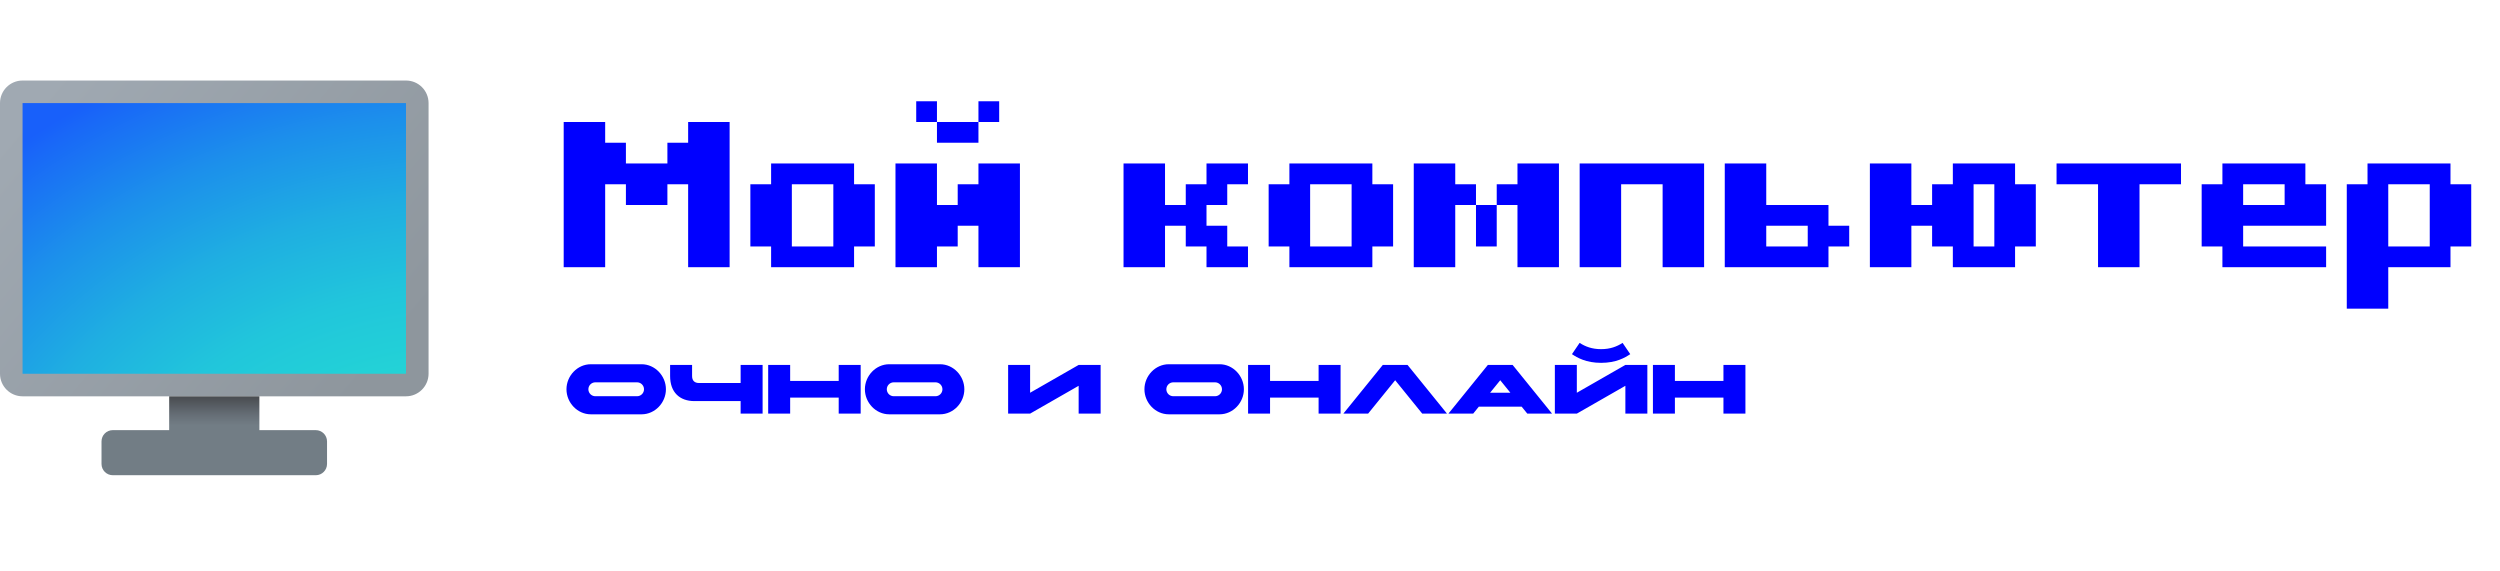 <?xml version="1.0" encoding="UTF-8"?> <svg xmlns="http://www.w3.org/2000/svg" width="683" height="156" viewBox="0 0 683 156" fill="none"><path d="M110.919 108.272H6.165C2.758 108.272 0 105.513 0 102.107V28.165C0 24.758 2.758 22 6.165 22H110.919C114.325 22 117.084 24.758 117.084 28.165V102.107C117.071 105.513 114.313 108.272 110.919 108.272Z" fill="url(#paint0_linear_20755_2)"></path><path d="M110.918 28.165H6.164V102.107H110.918V28.165Z" fill="url(#paint1_radial_20755_2)"></path><path d="M86.27 117.513H70.864V108.272H46.217V117.513H30.811C29.107 117.513 27.734 118.899 27.734 120.589V126.754C27.734 128.458 29.12 129.83 30.811 129.83H86.27C87.973 129.83 89.346 128.445 89.346 126.754V120.589C89.346 118.899 87.961 117.513 86.27 117.513Z" fill="url(#paint2_linear_20755_2)"></path><path d="M165.333 39H171V44.667H182.333V39H188V33.333H199.333V73H188V50.333H182.333V56H171V50.333H165.333V73H154V33.333H165.333V39ZM210.667 67.333H205V50.333H210.667V44.667H233.333V50.333H239V67.333H233.333V73H210.667V67.333ZM227.667 50.333H216.333V67.333H227.667V50.333ZM272.978 33.333H267.311V27.667H272.978V33.333ZM255.978 67.333V73H244.645V44.667H255.978V56H261.645V50.333H267.311V44.667H278.645V73H267.311V61.667H261.645V67.333H255.978ZM255.978 33.333H250.311V27.667H255.978V33.333ZM267.311 39H255.978V33.333H267.311V39ZM306.95 73V44.667H318.284V56H323.95V50.333H329.617V44.667H340.95V50.333H335.284V56H329.617V61.667H335.284V67.333H340.95V73H329.617V67.333H323.95V61.667H318.284V73H306.95ZM352.261 67.333H346.595V50.333H352.261V44.667H374.928V50.333H380.595V67.333H374.928V73H352.261V67.333ZM369.261 50.333H357.928V67.333H369.261V50.333ZM408.906 67.333H403.239V56H408.906V67.333ZM414.573 50.333V44.667H425.906V73H414.573V56H408.906V50.333H414.573ZM397.573 56V73H386.239V44.667H397.573V50.333H403.239V56H397.573ZM454.228 73V50.333H442.895V73H431.562V44.667H465.562V73H454.228ZM499.539 61.667H505.206V67.333H499.539V73H471.206V44.667H482.539V56H499.539V61.667ZM493.873 67.333V61.667H482.539V67.333H493.873ZM550.517 50.333H556.184V67.333H550.517V73H533.517V67.333H527.851V61.667H522.184V73H510.851V44.667H522.184V56H527.851V50.333H533.517V44.667H550.517V50.333ZM544.851 67.333V50.333H539.184V67.333H544.851ZM561.851 50.333V44.667H595.851V50.333H584.517V73H573.184V50.333H561.851ZM629.828 44.667V50.333H635.495V61.667H612.828V67.333H635.495V73H607.162V67.333H601.495V50.333H607.162V44.667H629.828ZM624.162 50.333H612.828V56H624.162V50.333ZM669.473 44.667V50.333H675.14V67.333H669.473V73H652.473V84.333H641.14V50.333H646.806V44.667H669.473ZM663.806 50.333H652.473V67.333H663.806V50.333ZM161.41 99.51H175.28C178.947 99.51 181.93 102.683 181.93 106.35C181.93 110.017 178.947 113.19 175.28 113.19H161.41C157.743 113.19 154.76 110.017 154.76 106.35C154.76 102.683 157.743 99.51 161.41 99.51ZM174.045 104.45H162.645C161.6 104.45 160.745 105.305 160.745 106.35C160.745 107.395 161.6 108.25 162.645 108.25H174.045C175.09 108.25 175.945 107.395 175.945 106.35C175.945 105.305 175.09 104.45 174.045 104.45ZM202.34 113V109.58H189.724C185.677 109.58 183.074 107.167 183.074 102.74V99.7H189.078V102.74C189.078 103.975 189.743 104.64 190.978 104.64H202.34V99.7H208.344V113H202.34ZM209.867 113V99.7H215.871V104.07H229.133V99.7H235.137V113H229.133V108.63H215.871V113H209.867ZM242.939 99.51H256.809C260.476 99.51 263.459 102.683 263.459 106.35C263.459 110.017 260.476 113.19 256.809 113.19H242.939C239.272 113.19 236.289 110.017 236.289 106.35C236.289 102.683 239.272 99.51 242.939 99.51ZM255.574 104.45H244.174C243.129 104.45 242.274 105.305 242.274 106.35C242.274 107.395 243.129 108.25 244.174 108.25H255.574C256.619 108.25 257.474 107.395 257.474 106.35C257.474 105.305 256.619 104.45 255.574 104.45ZM300.691 99.7V113H294.687V105.4L281.425 113H275.421V99.7H281.425V107.3L294.687 99.7H300.691ZM319.31 99.51H333.18C336.847 99.51 339.83 102.683 339.83 106.35C339.83 110.017 336.847 113.19 333.18 113.19H319.31C315.643 113.19 312.66 110.017 312.66 106.35C312.66 102.683 315.643 99.51 319.31 99.51ZM331.945 104.45H320.545C319.5 104.45 318.645 105.305 318.645 106.35C318.645 107.395 319.5 108.25 320.545 108.25H331.945C332.99 108.25 333.845 107.395 333.845 106.35C333.845 105.305 332.99 104.45 331.945 104.45ZM340.975 113V99.7H346.979V104.07H360.241V99.7H366.245V113H360.241V108.63H346.979V113H340.975ZM381.162 103.88L373.771 113H367.007L377.78 99.7H384.544L395.317 113H388.553L381.162 103.88ZM409.866 103.88L407.092 107.3H412.64L409.866 103.88ZM406.484 99.7H413.248L424.021 113H417.257L415.718 111.1H404.014L402.475 113H395.711L406.484 99.7ZM450.056 99.7V113H444.052V105.4L430.79 113H424.786V99.7H430.79V107.3L444.052 99.7H450.056ZM437.421 95.387C439.929 95.387 441.715 94.684 443.292 93.677L445.382 96.755C443.957 97.705 441.544 99.13 437.421 99.13C433.298 99.13 430.885 97.705 429.46 96.755L431.55 93.677C433.127 94.684 434.913 95.387 437.421 95.387ZM451.579 113V99.7H457.583V104.07H470.845V99.7H476.849V113H470.845V108.63H457.583V113H451.579Z" fill="#0000FF"></path><defs><linearGradient id="paint0_linear_20755_2" x1="11.286" y1="25.269" x2="102.046" y2="101.848" gradientUnits="userSpaceOnUse"><stop stop-color="#A0A9B2"></stop><stop offset="1" stop-color="#8E969D"></stop></linearGradient><radialGradient id="paint1_radial_20755_2" cx="0" cy="0" r="1" gradientUnits="userSpaceOnUse" gradientTransform="translate(129.654 182.01) scale(215.093 190.993)"><stop offset="0.323" stop-color="#23D8D5"></stop><stop offset="0.427" stop-color="#23D3D6"></stop><stop offset="0.542" stop-color="#21C6DB"></stop><stop offset="0.664" stop-color="#1FAFE1"></stop><stop offset="0.789" stop-color="#1C90EB"></stop><stop offset="0.917" stop-color="#1969F7"></stop><stop offset="0.944" stop-color="#1860FA"></stop></radialGradient><linearGradient id="paint2_linear_20755_2" x1="58.537" y1="108.225" x2="58.537" y2="129.881" gradientUnits="userSpaceOnUse"><stop stop-color="#484B4F"></stop><stop offset="0.23" stop-color="#656D75"></stop><stop offset="0.367" stop-color="#727D85"></stop></linearGradient></defs></svg> 